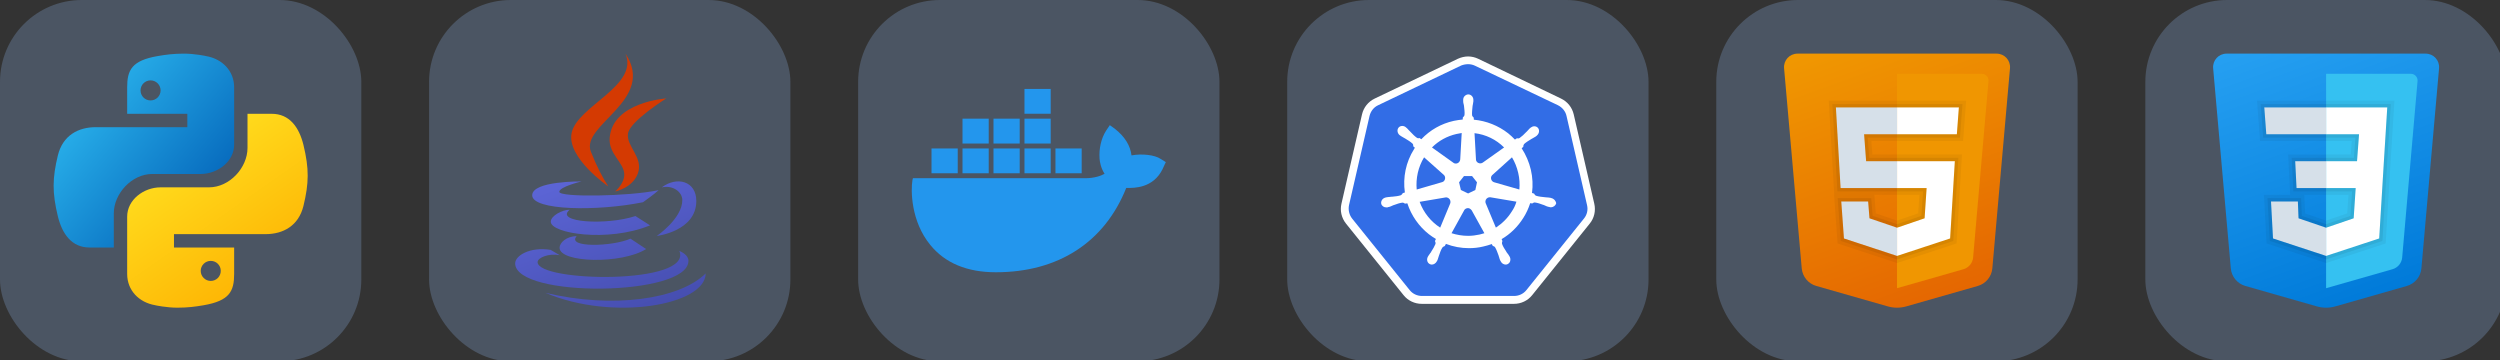 <svg width="333.0" height="48.0" viewBox="0 0 333.0 48.0" xmlns="http://www.w3.org/2000/svg" version="1.1">
    <rect x="0" y="0" width="333.0" height="48.0" fill="#333333" stroke="none"/>
    <g transform="scale(0.188)">
    <g transform="translate(0, 0)"><rect xmlns="http://www.w3.org/2000/svg" width="256" height="256" rx="58" fill="#4b5563"/><svg width="256" height="256" viewBox="0 0 256 256" fill="none" xmlns="http://www.w3.org/2000/svg">
<path d="M130.293 38C122.927 38.024 117.821 38.673 111.649 39.739C93.422 42.912 90.101 49.577 90.101 61.859V80.631H132.732V90.104H88.481H67.877C55.391 90.104 44.463 95.987 41.001 110.089C37.088 126.274 36.913 136.411 41.001 153.311C44.103 165.916 50.938 175.365 63.429 175.365H80.633V151.189C80.633 137.14 93.356 123.261 107.935 123.261H142.21C154.161 123.261 165.894 114.442 165.894 102.529V61.859C165.894 50.306 157.562 41.667 145.914 39.729C146.203 39.701 137.597 37.972 130.293 38ZM106.685 56.947C110.574 56.947 113.79 60.154 113.79 64.062C113.79 68.007 110.574 71.157 106.685 71.157C102.72 71.157 99.58 68.012 99.58 64.062C99.58 60.168 102.72 56.947 106.685 56.947Z" fill="url(#paint0_linear_36_1041)"/>
<path d="M125.703 217.996C133.068 217.972 138.175 217.323 144.347 216.258C162.574 213.084 165.894 206.419 165.894 194.137V175.365H123.263V165.892H167.519H188.123C200.609 165.892 211.537 160.009 215 145.908C218.912 129.722 219.087 119.586 215 102.685C211.892 90.081 205.057 80.631 192.566 80.631H175.363V104.807C175.363 118.856 162.64 132.735 148.06 132.735H113.785C101.834 132.735 90.102 141.555 90.102 153.468V194.137C90.102 205.69 98.433 214.33 110.081 216.267C109.792 216.295 118.399 218.024 125.703 217.996ZM149.315 199.049C145.427 199.049 142.21 195.842 142.21 191.935C142.21 187.989 145.427 184.839 149.315 184.839C153.28 184.839 156.42 187.984 156.42 191.935C156.42 195.828 153.275 199.049 149.315 199.049Z" fill="url(#paint1_linear_36_1041)"/>
<defs>
<linearGradient id="paint0_linear_36_1041" x1="65.925" y1="75.761" x2="141.031" y2="138.784" gradientUnits="userSpaceOnUse">
<stop stop-color="#26ABE7"/>
<stop offset="1" stop-color="#086DBF"/>
</linearGradient>
<linearGradient id="paint1_linear_36_1041" x1="183.756" y1="193.891" x2="127.782" y2="113.949" gradientUnits="userSpaceOnUse">
<stop stop-color="#FEB705"/>
<stop offset="1" stop-color="#FFDA1C"/>
</linearGradient>
</defs>
</svg>
</g><g transform="translate(304, 0)"><rect xmlns="http://www.w3.org/2000/svg" width="256" height="256" rx="58" fill="#4b5563"/><svg width="256" height="256" viewBox="0 0 256 256" fill="none" xmlns="http://www.w3.org/2000/svg">
<path d="M126.923 132.043C122.432 124.803 119.174 118.8 114.661 107.496C107.029 88.403 161.077 71.151 139.163 38C148.662 60.9 105.067 75.057 101.017 94.127C97.314 111.668 126.9 132.043 126.923 132.043Z" fill="#D43A02"/>
<path d="M127.95 97.718C127.086 109.04 137.98 115.074 138.295 123.345C138.547 130.077 131.784 135.688 131.784 135.688C131.784 135.688 144.06 133.276 147.889 123.008C152.142 111.605 139.636 103.798 140.923 94.667C142.125 85.947 168.062 69.724 168.062 69.724C168.062 69.724 129.899 72.253 127.95 97.718Z" fill="#D43A02"/>
<path d="M164.876 132.75C172.769 130.977 179.424 136.003 179.424 141.795C179.424 154.849 161.33 167.188 161.33 167.188C161.33 167.188 189.342 163.849 189.342 142.416C189.342 128.241 175.586 124.699 164.876 132.75ZM151.579 143.28C151.579 143.28 160.313 137.056 162.639 134.721C141.206 139.27 92.27 139.882 92.27 135.931C92.27 132.291 108.051 128.56 108.051 128.56C108.051 128.56 73.073 128.056 73.073 138.375C73.073 149.129 118.86 149.899 151.579 143.28Z" fill="url(#paint0_linear_36_1333)"/>
<path d="M146.206 153.071C125.916 159.817 88.544 157.661 99.614 148.603C94.223 148.603 86.231 152.936 86.231 157.103C86.231 165.46 126.65 171.913 156.565 159.677L146.206 153.071Z" fill="url(#paint1_linear_36_1333)"/>
<path d="M104.586 167.327C97.224 167.327 92.459 172.07 92.459 175.526C92.459 186.285 136.378 187.369 153.779 176.448L142.718 169.104C129.718 174.819 97.062 175.607 104.586 167.327Z" fill="url(#paint2_linear_36_1333)"/>
<path d="M183.762 184.845C183.762 180.633 179.014 178.649 177.313 177.699C187.339 201.877 76.889 200.001 76.889 185.727C76.889 182.483 85.02 179.306 92.535 180.809L86.145 177.033C71.17 174.684 61 181.268 61 186.578C61 211.341 183.762 210.148 183.762 184.845Z" fill="url(#paint3_linear_36_1333)"/>
<path d="M195.997 193.719C177.34 212.146 130.033 218.86 82.46 207.475C130.033 227.738 195.772 216.327 195.997 193.719Z" fill="url(#paint4_linear_36_1333)"/>
<defs>
<linearGradient id="paint0_linear_36_1333" x1="122.545" y1="115.286" x2="158.814" y2="214.931" gradientUnits="userSpaceOnUse">
<stop stop-color="#5C65D6"/>
<stop offset="0.999" stop-color="#464EB0"/>
</linearGradient>
<linearGradient id="paint1_linear_36_1333" x1="108.24" y1="122.468" x2="143.331" y2="218.882" gradientUnits="userSpaceOnUse">
<stop stop-color="#5C65D6"/>
<stop offset="0.999" stop-color="#464EB0"/>
</linearGradient>
<linearGradient id="paint2_linear_36_1333" x1="104.64" y1="125.55" x2="140.153" y2="223.13" gradientUnits="userSpaceOnUse">
<stop stop-color="#5C65D6"/>
<stop offset="0.999" stop-color="#464EB0"/>
</linearGradient>
<linearGradient id="paint3_linear_36_1333" x1="101.634" y1="128.893" x2="136.873" y2="225.704" gradientUnits="userSpaceOnUse">
<stop stop-color="#5C65D6"/>
<stop offset="0.999" stop-color="#464EB0"/>
</linearGradient>
<linearGradient id="paint4_linear_36_1333" x1="113.761" y1="130.621" x2="147.524" y2="223.387" gradientUnits="userSpaceOnUse">
<stop stop-color="#5C65D6"/>
<stop offset="0.999" stop-color="#464EB0"/>
</linearGradient>
</defs>
</svg>
</g><g transform="translate(608, 0)"><rect xmlns="http://www.w3.org/2000/svg" width="256" height="256" rx="58" fill="#4b5563"/><svg width="256" height="256" viewBox="0 0 256 256" fill="none" xmlns="http://www.w3.org/2000/svg">
<path d="M214.285 112.568C210.231 109.756 200.943 108.701 193.68 110.107C192.836 103.077 188.952 96.924 182.196 91.475L178.312 88.663L175.61 92.706C172.232 97.979 170.543 105.362 171.05 112.393C171.219 114.853 172.063 119.248 174.596 123.115C172.232 124.521 167.334 126.279 160.917 126.279H38.812L38.474 127.685C37.292 134.716 37.292 156.688 51.141 173.562C61.612 186.393 77.149 192.897 97.584 192.897C141.832 192.897 174.596 171.628 189.965 133.134C196.045 133.31 209.049 133.134 215.636 119.951C215.804 119.599 216.142 118.896 217.324 116.26L218 114.853L214.285 112.568ZM136.428 63H117.851V80.577H136.428V63ZM136.428 84.093H117.851V101.67H136.428V84.093ZM114.473 84.093H95.895V101.67H114.473V84.093ZM92.518 84.093H73.94V101.67H92.518V84.093ZM70.562 105.186H51.985V122.763H70.562V105.186ZM92.518 105.186H73.94V122.763H92.518V105.186ZM114.473 105.186H95.895V122.763H114.473V105.186ZM136.428 105.186H117.851V122.763H136.428V105.186ZM158.383 105.186H139.806V122.763H158.383V105.186Z" fill="#2396ED"/>
</svg>
</g><g transform="translate(912, 0)"><rect xmlns="http://www.w3.org/2000/svg" width="256" height="256" rx="58" fill="#4b5563"/><svg width="256" height="256" viewBox="0 0 256 256" fill="none" xmlns="http://www.w3.org/2000/svg">
<path d="M95.47 212.486C91.28 212.486 87.323 210.624 84.646 207.248L43.91 156.62C41.233 153.245 40.186 148.939 41.233 144.749L55.782 81.55C56.713 77.361 59.506 73.985 63.347 72.123L122.239 43.957C124.101 43.026 126.196 42.561 128.291 42.561C130.386 42.561 132.481 43.026 134.343 43.957L193.235 72.007C197.076 73.869 199.869 77.244 200.8 81.434L215.348 144.632C216.28 148.822 215.348 153.128 212.672 156.504L171.936 207.132C169.259 210.391 165.302 212.37 161.112 212.37L95.47 212.486Z" fill="#326DE6"/>
<path d="M128.175 45.47C129.804 45.47 131.433 45.819 132.946 46.518L191.838 74.567C194.864 76.08 197.192 78.873 197.89 82.132L212.439 145.33C213.254 148.706 212.439 152.197 210.227 154.874L169.492 205.502C167.397 208.179 164.138 209.692 160.763 209.692H95.47C92.095 209.692 88.836 208.179 86.741 205.502L46.005 154.874C43.91 152.197 43.096 148.706 43.794 145.33L58.342 82.132C59.157 78.757 61.368 75.964 64.394 74.567L123.286 46.401C124.799 45.819 126.545 45.47 128.175 45.47ZM128.175 40C125.73 40 123.286 40.582 120.959 41.629L62.067 69.795C57.411 72.006 54.152 76.08 52.989 81.085L38.44 144.283C37.276 149.287 38.44 154.408 41.699 158.482L82.434 209.11C85.577 213.068 90.349 215.279 95.353 215.279H160.647C165.651 215.279 170.423 213.068 173.566 209.11L214.301 158.482C217.56 154.525 218.724 149.287 217.56 144.283L203.011 81.085C201.848 76.08 198.589 72.006 193.933 69.795L135.274 41.629C133.063 40.582 130.619 40 128.175 40Z" fill="white"/>
<path d="M187.183 140.326C187.067 140.326 187.067 140.326 187.183 140.326H187.067C186.95 140.326 186.834 140.326 186.834 140.209C186.601 140.209 186.368 140.093 186.135 140.093C185.321 139.977 184.622 139.86 183.924 139.86C183.575 139.86 183.226 139.86 182.76 139.744H182.644C180.2 139.511 178.221 139.278 176.359 138.696C175.544 138.347 175.311 137.882 175.079 137.416C175.079 137.3 174.962 137.3 174.962 137.183L173.449 136.718C174.148 131.364 173.915 125.777 172.635 120.307C171.354 114.837 169.143 109.716 166.117 105.06L167.281 104.013V103.78C167.281 103.198 167.397 102.616 167.863 102.034C169.259 100.754 171.005 99.707 173.1 98.426C173.449 98.194 173.798 98.077 174.148 97.844C174.846 97.495 175.428 97.146 176.126 96.681C176.243 96.564 176.475 96.448 176.708 96.215C176.825 96.099 176.941 96.099 176.941 95.982C178.57 94.586 178.919 92.258 177.756 90.745C177.174 89.93 176.126 89.465 175.079 89.465C174.148 89.465 173.333 89.814 172.518 90.396C172.402 90.512 172.402 90.512 172.285 90.629C172.053 90.745 171.936 90.978 171.703 91.094C171.122 91.676 170.656 92.141 170.19 92.723C169.958 92.956 169.725 93.305 169.376 93.538C167.746 95.284 166.233 96.681 164.72 97.728C164.371 97.961 164.022 98.077 163.673 98.077C163.44 98.077 163.207 98.077 162.974 97.961H162.742L161.345 98.892C159.832 97.263 158.203 95.866 156.573 94.469C149.59 88.999 141.094 85.624 132.248 84.809L132.132 83.296C132.016 83.18 132.016 83.18 131.899 83.063C131.55 82.714 131.084 82.365 130.968 81.55C130.852 79.688 131.084 77.593 131.317 75.265V75.149C131.317 74.8 131.434 74.334 131.55 73.985C131.666 73.287 131.783 72.588 131.899 71.774V71.075V70.726C131.899 68.631 130.27 66.885 128.291 66.885C127.36 66.885 126.429 67.351 125.731 68.049C125.032 68.748 124.683 69.679 124.683 70.726V70.959V71.657C124.683 72.472 124.8 73.17 125.032 73.869C125.149 74.218 125.149 74.567 125.265 75.033V75.149C125.498 77.477 125.847 79.572 125.614 81.434C125.498 82.249 125.032 82.598 124.683 82.947C124.567 83.063 124.567 83.063 124.45 83.18L124.334 84.693C122.239 84.925 120.144 85.158 118.049 85.624C109.087 87.602 101.173 92.141 95.004 98.659L93.841 97.844H93.608C93.375 97.844 93.142 97.961 92.909 97.961C92.56 97.961 92.211 97.844 91.862 97.612C90.349 96.564 88.836 95.051 87.207 93.305C86.974 93.073 86.741 92.723 86.392 92.491C85.926 91.909 85.461 91.443 84.879 90.861C84.762 90.745 84.53 90.629 84.297 90.396C84.18 90.279 84.064 90.279 84.064 90.163C83.366 89.581 82.435 89.232 81.504 89.232C80.456 89.232 79.409 89.697 78.827 90.512C77.663 92.025 78.012 94.353 79.641 95.749C79.758 95.749 79.758 95.866 79.874 95.866C80.107 95.982 80.223 96.215 80.456 96.331C81.154 96.797 81.736 97.146 82.435 97.495C82.784 97.612 83.133 97.844 83.482 98.077C85.577 99.358 87.323 100.405 88.719 101.685C89.302 102.267 89.302 102.849 89.302 103.431V103.664L90.465 104.711C90.233 105.06 90 105.293 89.883 105.642C84.064 114.837 81.853 125.661 83.366 136.369L81.853 136.834C81.853 136.951 81.736 136.951 81.736 137.067C81.504 137.532 81.154 137.998 80.456 138.347C78.71 138.929 76.615 139.162 74.171 139.395H74.055C73.706 139.395 73.24 139.395 72.891 139.511C72.193 139.511 71.494 139.627 70.68 139.744C70.447 139.744 70.214 139.86 69.981 139.86C69.865 139.86 69.748 139.86 69.632 139.977C67.537 140.442 66.257 142.421 66.606 144.283C66.955 145.912 68.468 146.96 70.33 146.96C70.68 146.96 70.912 146.96 71.261 146.843C71.378 146.843 71.494 146.843 71.494 146.727C71.727 146.727 71.96 146.611 72.193 146.611C73.007 146.378 73.589 146.145 74.287 145.796C74.637 145.68 74.986 145.447 75.335 145.33H75.451C77.663 144.516 79.641 143.817 81.504 143.585H81.736C82.435 143.585 82.9 143.934 83.249 144.166C83.366 144.166 83.366 144.283 83.482 144.283L85.112 144.05C87.905 152.663 93.259 160.344 100.358 165.931C101.988 167.211 103.617 168.259 105.363 169.306L104.665 170.819C104.665 170.936 104.781 170.936 104.781 171.052C105.014 171.517 105.246 172.099 105.014 172.914C104.315 174.66 103.268 176.406 101.988 178.384V178.501C101.755 178.85 101.522 179.083 101.289 179.432C100.824 180.014 100.475 180.596 100.009 181.294C99.893 181.41 99.776 181.643 99.66 181.876C99.66 181.992 99.543 182.109 99.543 182.109C98.612 184.087 99.311 186.299 101.057 187.113C101.522 187.346 101.988 187.462 102.453 187.462C103.85 187.462 105.246 186.531 105.945 185.251C105.945 185.135 106.061 185.018 106.061 185.018C106.178 184.786 106.294 184.553 106.41 184.436C106.76 183.622 106.876 183.04 107.109 182.341C107.225 181.992 107.341 181.643 107.458 181.294C108.273 178.966 108.854 177.104 109.902 175.475C110.368 174.776 110.949 174.66 111.415 174.427C111.531 174.427 111.531 174.427 111.648 174.311L112.462 172.798C117.584 174.776 123.17 175.824 128.757 175.824C132.132 175.824 135.624 175.475 138.882 174.66C140.977 174.194 142.956 173.612 144.934 172.914L145.633 174.194C145.749 174.194 145.749 174.194 145.866 174.311C146.448 174.427 146.913 174.66 147.379 175.358C148.31 176.988 149.008 178.966 149.823 181.178V181.294C149.939 181.643 150.056 181.992 150.172 182.341C150.405 183.04 150.521 183.738 150.87 184.436C150.987 184.669 151.103 184.786 151.219 185.018C151.219 185.135 151.336 185.251 151.336 185.251C152.034 186.648 153.431 187.462 154.827 187.462C155.293 187.462 155.758 187.346 156.224 187.113C157.039 186.648 157.737 185.949 157.97 185.018C158.203 184.087 158.203 183.04 157.737 182.109C157.737 181.992 157.621 181.992 157.621 181.876C157.504 181.643 157.388 181.41 157.272 181.294C156.922 180.596 156.457 180.014 155.991 179.432C155.758 179.083 155.526 178.85 155.293 178.501V178.384C154.013 176.406 152.849 174.66 152.267 172.914C152.034 172.099 152.267 171.634 152.383 171.052C152.383 170.936 152.5 170.936 152.5 170.819L151.918 169.422C158.086 165.814 163.324 160.693 167.281 154.409C169.376 151.15 171.005 147.542 172.169 143.934L173.566 144.166C173.682 144.166 173.682 144.05 173.798 144.05C174.264 143.817 174.613 143.468 175.311 143.468H175.544C177.406 143.701 179.385 144.399 181.596 145.214H181.713C182.062 145.33 182.411 145.563 182.76 145.68C183.459 146.029 184.041 146.261 184.855 146.494C185.088 146.494 185.321 146.611 185.554 146.611C185.67 146.611 185.786 146.611 185.903 146.727C186.252 146.843 186.485 146.843 186.834 146.843C188.58 146.843 190.093 145.68 190.558 144.166C190.558 142.77 189.278 140.908 187.183 140.326ZM133.296 134.623L128.175 137.067L123.054 134.623L121.773 129.153L125.265 124.73H130.968L134.46 129.153L133.296 134.623ZM163.673 122.519C164.604 126.476 164.837 130.433 164.487 134.274L146.68 129.153C145.051 128.687 144.12 127.058 144.469 125.428C144.585 124.963 144.818 124.497 145.167 124.148L159.25 111.462C161.229 114.721 162.742 118.445 163.673 122.519ZM153.664 104.479L138.417 115.303C137.137 116.117 135.391 115.884 134.343 114.604C133.994 114.255 133.878 113.789 133.761 113.324L132.714 94.353C140.745 95.284 148.077 98.892 153.664 104.479ZM119.911 94.935C121.192 94.702 122.355 94.469 123.636 94.237L122.588 112.858C122.472 114.488 121.192 115.884 119.446 115.884C118.98 115.884 118.398 115.768 118.049 115.535L102.57 104.479C107.341 99.707 113.277 96.448 119.911 94.935ZM96.983 111.462L110.833 123.799C112.113 124.846 112.23 126.825 111.182 128.105C110.833 128.571 110.368 128.92 109.786 129.036L91.746 134.274C91.047 126.359 92.793 118.329 96.983 111.462ZM93.841 143.003L112.346 139.86C113.859 139.744 115.256 140.791 115.605 142.304C115.721 143.003 115.721 143.585 115.489 144.166L108.389 161.275C101.871 157.085 96.634 150.684 93.841 143.003ZM136.322 166.164C133.645 166.746 130.968 167.095 128.175 167.095C124.101 167.095 120.144 166.396 116.42 165.233L125.614 148.589C126.545 147.542 128.058 147.076 129.339 147.775C129.921 148.124 130.386 148.589 130.735 149.055L139.697 165.233C138.65 165.582 137.486 165.814 136.322 166.164ZM159.017 149.986C156.108 154.641 152.267 158.366 147.844 161.275L140.512 143.701C140.163 142.304 140.745 140.791 142.141 140.093C142.607 139.86 143.189 139.744 143.771 139.744L162.393 142.886C161.694 145.447 160.53 147.774 159.017 149.986Z" fill="white"/>
</svg>
</g><g transform="translate(1216, 0)"><rect xmlns="http://www.w3.org/2000/svg" width="256" height="256" rx="58" fill="#4b5563"/><svg width="256" height="256" viewBox="0 0 256 256" fill="none" xmlns="http://www.w3.org/2000/svg">
<path d="M48.038 48.362L60.547 190.121C61.066 196.011 65.166 200.978 70.851 202.602L121.531 217.082C125.807 218.306 130.336 218.306 134.612 217.082L185.292 202.602C190.978 200.978 195.077 196.016 195.596 190.121L208.106 48.362C208.601 42.79 204.215 38 198.625 38H57.523C51.933 38 47.547 42.79 48.038 48.362Z" fill="url(#paint0_linear_170_37)"/>
<path d="M128.074 52.285V204.187L175.102 190.749C178.897 189.664 181.63 186.349 181.973 182.421L192.859 57.462C193.101 54.676 190.911 52.285 188.116 52.285H128.074Z" fill="#F09601"/>
<path d="M128.074 133.236V114.189H169.026L165.693 168.95L128.074 181.33V161.331L147.598 154.664L149.026 133.236H128.074ZM170.454 95.142L171.883 76.094H128.074V95.142H170.454Z" fill="white"/>
<path d="M128.074 161.331V181.33L90.455 168.95L88.551 142.76H107.598L108.55 154.664L128.074 161.331ZM104.741 95.142H128.074V76.094H84.741L88.075 133.236H128.074V114.189H106.169L104.741 95.142Z" fill="#D6E0E9"/>
<path opacity="0.05" d="M171.883 76.095L170.454 95.142H128.074H104.741L106.17 114.189H128.074H169.026L165.693 168.95L128.074 181.331L90.456 168.95L88.551 142.76H107.599L108.551 154.664L128.074 161.331L147.598 154.664L149.026 133.236H128.074H88.075L84.742 76.095H128.074H171.883ZM177.016 71.333H171.883H128.074H84.742H79.694L79.99 76.371L83.323 133.512L83.585 137.998H83.432L83.804 143.108L85.709 169.297L85.942 172.478L88.97 173.474L126.589 185.854L128.074 186.345L129.565 185.854L167.183 173.474L170.25 172.464L170.445 169.24L173.778 114.48L174.088 109.427H169.026H128.074H110.589L109.875 99.904H128.074H170.454H174.873L175.202 95.499L176.631 76.452L177.016 71.333ZM111.994 137.998H128.074H143.936L143.055 151.184L128.074 156.298L113.046 151.169L112.341 142.379L111.994 137.998Z" fill="black"/>
<path opacity="0.07" d="M171.882 76.094L170.453 95.142H128.073H104.74L106.169 114.189H128.073H169.025L165.691 168.95L128.073 181.331L90.455 168.95L88.55 142.76H107.597L108.55 154.664L128.073 161.331L147.596 154.664L149.025 133.236H128.073H88.074L84.741 76.094H128.073H171.882ZM174.448 73.714H171.882H128.073H84.741H82.217L82.364 76.233L85.698 133.374L85.826 135.617H88.074H128.073H146.482L145.33 152.922L128.073 158.817L110.797 152.917L109.969 142.569L109.792 140.379H107.597H88.55H85.988L86.174 142.931L88.079 169.121L88.193 170.712L89.707 171.212L127.325 183.592L128.073 183.835L128.816 183.592L166.434 171.212L167.967 170.707L168.067 169.093L171.401 114.332L171.553 111.808H169.025H128.073H108.378L107.307 97.523H128.073H170.453H172.663L172.829 95.318L174.258 76.271L174.448 73.714Z" fill="black"/>
<defs>
<linearGradient id="paint0_linear_170_37" x1="100.494" y1="25.681" x2="176.449" y2="234.358" gradientUnits="userSpaceOnUse">
<stop stop-color="#F09701"/>
<stop offset="1" stop-color="#E36001"/>
</linearGradient>
</defs>
</svg>
</g><g transform="translate(1520, 0)"><rect xmlns="http://www.w3.org/2000/svg" width="256" height="256" rx="58" fill="#4b5563"/><svg width="256" height="256" viewBox="0 0 256 256" fill="none" xmlns="http://www.w3.org/2000/svg">
<path d="M48.038 48.362L60.547 190.121C61.066 196.011 65.166 200.978 70.851 202.602L121.531 217.082C125.807 218.306 130.336 218.306 134.612 217.082L185.292 202.602C190.978 200.978 195.077 196.016 195.596 190.121L208.106 48.362C208.601 42.79 204.215 38 198.625 38H57.523C51.933 38 47.547 42.79 48.038 48.362Z" fill="url(#paint0_linear_170_48)"/>
<path d="M128.074 52.285V204.187L175.102 190.749C178.897 189.664 181.63 186.349 181.973 182.421L192.859 57.462C193.101 54.676 190.911 52.285 188.116 52.285H128.074Z" fill="#35C1F1"/>
<path d="M171.407 76.094H128.074V95.142H151.407L149.979 114.189H128.074V133.236H149.026L147.598 154.664L128.074 161.331V181.33L165.693 168.95L169.026 114.189L171.407 76.094Z" fill="white"/>
<path d="M128.073 76.094V95.142H85.693L84.265 76.094H128.073ZM106.169 114.189L107.121 133.236H128.073V114.189H106.169ZM108.074 142.76H89.026L90.455 168.95L128.073 181.33V161.331L108.55 154.664L108.074 142.76Z" fill="#D6E0E9"/>
<path opacity="0.05" d="M171.406 76.095L169.025 114.189L165.692 168.95L128.074 181.331L90.455 168.95L89.027 142.76H108.074L108.55 154.664L128.074 161.331L147.597 154.664L149.026 133.236H128.074H107.122L106.169 114.189H128.074H149.978L151.407 95.142H128.074H85.694L84.265 76.095H128.074H171.406ZM176.473 71.333H171.406H128.074H84.265H79.132L79.517 76.452L80.946 95.499L81.275 99.904H85.694H128.074H146.273L145.559 109.427H128.074H106.169H101.165L101.412 114.427L102.365 133.474L102.593 137.998H89.027H83.998L84.275 143.017L85.703 169.207L85.879 172.455L88.97 173.474L126.588 185.854L128.074 186.345L129.564 185.854L167.182 173.474L170.249 172.464L170.444 169.24L173.778 114.48L176.158 76.395L176.473 71.333ZM112.65 137.998H128.074H143.935L143.054 151.184L128.074 156.298L113.179 151.212L112.831 142.569L112.65 137.998Z" fill="black"/>
<path opacity="0.07" d="M171.406 76.094L169.025 114.189L165.692 168.95L128.074 181.331L90.455 168.95L89.027 142.76H108.074L108.55 154.664L128.074 161.331L147.597 154.664L149.025 133.236H128.074H107.122L106.169 114.189H128.074H149.978L151.406 95.142H128.074H85.693L84.265 76.094H128.074H171.406ZM173.939 73.714H171.406H128.074H84.265H81.698L81.889 76.271L83.317 95.318L83.484 97.523H85.693H128.074H148.84L147.768 111.808H128.074H106.169H103.664L103.788 114.308L104.741 133.355L104.855 135.617H107.122H128.074H146.483L145.33 152.922L128.074 158.817L110.864 152.941L110.455 142.665L110.36 140.379H108.074H89.027H86.512L86.65 142.888L88.079 169.078L88.169 170.702L89.712 171.212L127.331 183.592L128.074 183.835L128.816 183.592L166.435 171.212L167.968 170.707L168.068 169.093L171.401 114.332L173.782 76.242L173.939 73.714Z" fill="black"/>
<defs>
<linearGradient id="paint0_linear_170_48" x1="91.551" y1="1.105" x2="167.564" y2="209.944" gradientUnits="userSpaceOnUse">
<stop stop-color="#2AA4F4"/>
<stop offset="1" stop-color="#007AD9"/>
</linearGradient>
</defs>
</svg>
</g>
    </g>
    </svg>